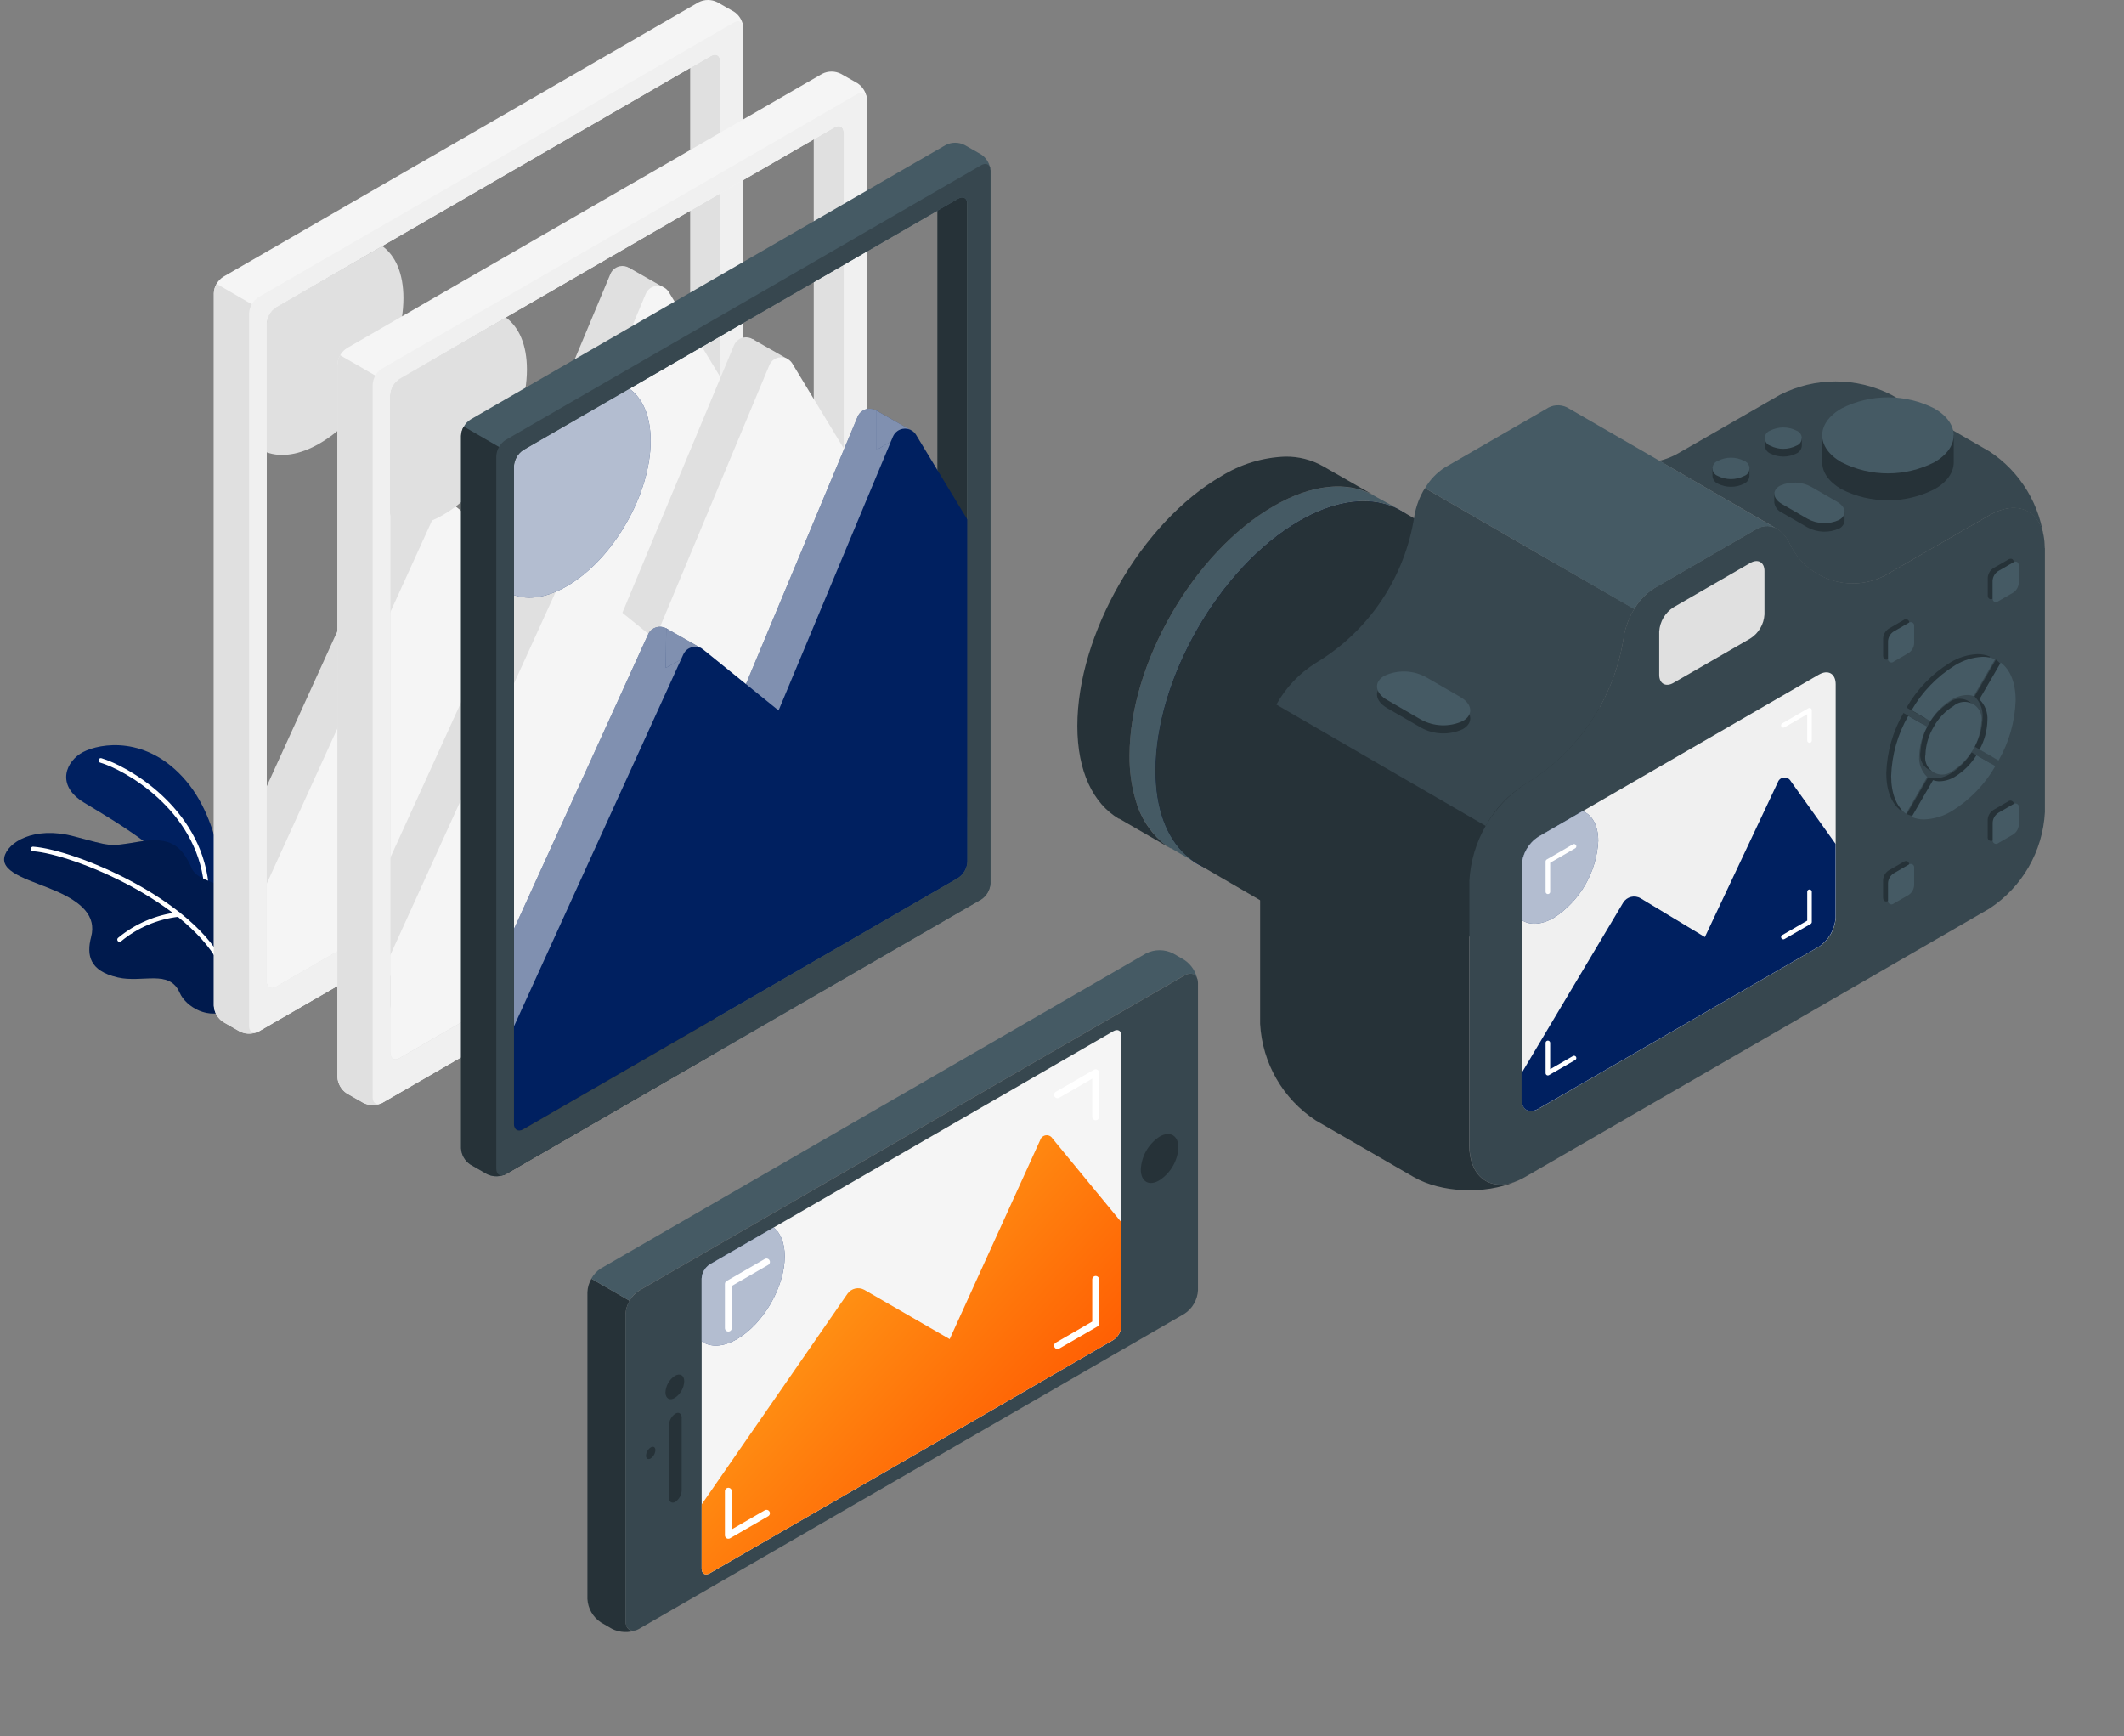 <svg xmlns="http://www.w3.org/2000/svg" width="465" height="380" viewBox="0 0 465 380" fill="none"><rect x="0" y="0" width="465" height="380" fill="#808080" stroke="none"/><g clip-path="url(#clip0_165_2118)"><path d="M49.13 197.525C49.13 197.525 49.273 180.983 40.738 170.926C32.203 160.869 21.888 162.691 18.206 164.606C14.525 166.52 12.036 171.811 18.392 175.681C24.747 179.552 38.167 187.19 40.399 194.035L49.13 197.525Z" fill="#002060"></path><path d="M22.073 166.448C27.575 168.075 43.35 176.896 45.15 193.51" stroke="white" stroke-miterlimit="10" stroke-linecap="round"></path><path d="M41.993 190.123C39.854 185.254 37.437 183.062 30.485 184.225C23.533 185.388 24.562 185.254 16.016 183.031C7.47 180.808 1.619 184.369 0.95 187.653C0.272 191.225 7.234 192.8 12.437 195.116C17.641 197.432 21.199 200.396 19.955 205.08C18.926 209.095 19.564 212.491 25.744 213.943C31.236 215.24 37.056 212.069 39.36 217.329C40.656 220.325 45.787 223.598 50.508 220.798C58.673 212.563 56.379 202.558 51.135 195.96C48.821 193.036 43.278 193.047 41.993 190.123Z" fill="#002060"></path><path opacity="0.2" d="M41.993 190.123C39.854 185.254 37.437 183.062 30.485 184.225C23.533 185.388 24.562 185.254 16.016 183.031C7.47 180.808 1.619 184.369 0.95 187.653C0.272 191.225 7.234 192.8 12.437 195.116C17.641 197.432 21.199 200.396 19.955 205.08C18.926 209.095 19.564 212.491 25.744 213.943C31.236 215.24 37.056 212.069 39.36 217.329C40.656 220.325 45.787 223.598 50.508 220.798C58.673 212.563 56.379 202.558 51.135 195.96C48.821 193.036 43.278 193.047 41.993 190.123Z" fill="black"></path><path d="M7.234 185.831C16.15 186.469 42.25 197.154 48.903 211.74" stroke="white" stroke-miterlimit="10" stroke-linecap="round"></path><path d="M26.176 205.667C29.848 202.62 34.342 200.705 39.082 200.17" stroke="white" stroke-miterlimit="10" stroke-linecap="round"></path><path d="M157.674 153.941L151.092 153.293V8.204L157.674 8.842V153.941Z" fill="#E0E0E0"></path><path d="M133.63 59.971L108.6 119.89L92.146 106.58C90.922 105.592 89.133 105.777 88.135 107.002C87.991 107.188 87.868 107.393 87.765 107.61L50.662 189.094V200.067C50.662 201.385 51.587 201.92 52.718 201.261L67.249 192.862L149.035 145.603C150.249 144.801 151.01 143.483 151.092 142.032V77.49L138.608 59.456C137.713 58.159 135.944 57.83 134.648 58.725C134.196 59.034 133.836 59.466 133.63 59.971Z" fill="#E0E0E0"></path><path d="M58.385 70.851V99.004C61.542 100.157 65.583 99.612 69.975 97.069C80.104 91.212 88.321 76.976 88.321 65.262C88.321 59.847 86.572 55.936 83.683 53.856L60.441 67.238C59.218 68.041 58.447 69.389 58.385 70.851Z" fill="#E0E0E0"></path><path d="M145.272 62.904L137.672 58.581V67.3L145.272 62.904Z" fill="#E0E0E0"></path><path d="M99.448 110.678L91.735 106.303L91.611 114.97L99.448 110.678Z" fill="#E0E0E0"></path><path d="M162.661 5.785C162.672 5.703 162.672 5.61 162.661 5.528C162.425 4.303 161.715 3.232 160.677 2.553L157.057 0.494C155.761 -0.165 154.239 -0.165 152.943 0.494L48.893 60.578C48.286 60.959 47.772 61.494 47.422 62.122C47.052 62.75 46.846 63.45 46.826 64.181V220.119C46.908 221.571 47.669 222.888 48.883 223.691L52.482 225.75C53.613 226.326 54.929 226.398 56.122 225.966L56.266 225.915L56.606 225.75L102.368 199.388L160.666 165.707C161.88 164.914 162.641 163.587 162.723 162.135V6.114C162.682 6.011 162.661 5.898 162.661 5.785ZM157.674 147.096C157.591 148.548 156.83 149.865 155.617 150.668L102.419 181.425L60.441 205.677C59.31 206.336 58.385 205.801 58.385 204.483V70.851C58.467 69.4 59.228 68.082 60.441 67.279L155.607 12.27C156.748 11.601 157.663 12.136 157.663 13.454V147.096H157.674Z" fill="#F5F5F5"></path><path d="M102.419 181.425C102.419 187.735 102.358 193.778 102.327 199.336L56.585 225.791L56.246 225.956L56.102 226.007C54.909 226.439 53.593 226.367 52.461 225.791L48.862 223.732C47.649 222.929 46.888 221.612 46.805 220.16V64.181C46.826 63.45 47.032 62.75 47.402 62.122L55.125 66.6L59.002 68.834C58.621 69.451 58.416 70.161 58.395 70.892V204.535C58.395 205.852 59.321 206.387 60.452 205.729L102.419 181.425Z" fill="#E0E0E0"></path><path d="M141.353 64.356L116.323 124.244L99.869 110.934C98.645 109.946 96.856 110.131 95.858 111.346C95.858 111.346 95.858 111.356 95.848 111.367C95.704 111.552 95.581 111.747 95.478 111.964L58.374 193.469V214.828C58.374 216.135 59.3 216.671 60.431 216.012L74.962 207.622L155.617 160.992C156.83 160.189 157.591 158.872 157.674 157.42V82.503L146.362 63.831C145.477 62.523 143.698 62.184 142.392 63.069C141.929 63.388 141.569 63.831 141.353 64.356Z" fill="#F5F5F5"></path><path d="M162.661 5.785C162.672 5.702 162.672 5.61 162.661 5.527C162.414 4.663 161.633 4.375 160.677 4.93L56.585 65.056C55.361 65.838 54.59 67.176 54.528 68.627V224.576C54.528 225.698 55.207 226.254 56.102 225.986H56.246L56.585 225.822L102.368 199.388L160.666 165.707C161.88 164.914 162.641 163.586 162.723 162.135V6.114C162.682 6.011 162.661 5.898 162.661 5.785ZM157.674 157.39C157.591 158.841 156.83 160.159 155.617 160.961L102.419 191.719L60.441 215.971C59.31 216.629 58.385 216.094 58.385 214.777V70.851C58.467 69.4 59.228 68.082 60.441 67.279L155.607 12.27C156.748 11.601 157.663 12.136 157.663 13.454V157.39H157.674Z" fill="#F0F0F0"></path><path d="M184.73 169.567L178.149 168.919V23.83L184.73 24.468V169.567Z" fill="#E0E0E0"></path><path d="M160.687 75.596L135.656 135.567L119.202 122.257C117.979 121.269 116.179 121.465 115.192 122.69C115.048 122.875 114.924 123.07 114.822 123.287L77.718 204.709V215.682C77.718 217 78.644 217.535 79.775 216.876L94.306 208.477L176.092 161.219C177.305 160.426 178.066 159.098 178.149 157.647V93.106L165.664 75.071C164.769 73.774 163.001 73.445 161.705 74.34C161.252 74.649 160.903 75.092 160.687 75.596Z" fill="#E0E0E0"></path><path d="M85.441 86.477V114.63C88.598 115.783 92.64 115.238 97.031 112.695C107.129 106.838 115.356 92.602 115.356 80.888C115.356 75.473 113.608 71.562 110.718 69.482L87.477 82.864C86.264 83.677 85.503 85.016 85.441 86.477Z" fill="#E0E0E0"></path><path d="M172.328 78.53L164.728 74.207V82.926L172.328 78.53Z" fill="#E0E0E0"></path><path d="M126.504 126.303L118.791 121.928L118.668 130.595L126.504 126.303Z" fill="#E0E0E0"></path><path d="M189.707 21.411C189.718 21.328 189.718 21.236 189.707 21.154C189.461 19.949 188.751 18.899 187.723 18.22L184.103 16.161C182.807 15.502 181.285 15.502 179.989 16.161L75.949 76.204C75.343 76.595 74.839 77.12 74.479 77.748C74.108 78.376 73.903 79.086 73.882 79.807V235.745C73.965 237.196 74.725 238.524 75.939 239.317L79.538 241.376C80.669 241.952 81.986 242.034 83.179 241.592L83.323 241.54L83.662 241.376L129.424 214.962L187.723 181.281C188.936 180.489 189.697 179.161 189.779 177.709V21.74C189.738 21.637 189.718 21.524 189.707 21.411ZM184.73 162.722C184.648 164.173 183.887 165.501 182.673 166.294L129.476 197.051L87.498 221.303C86.367 221.962 85.441 221.427 85.441 220.109V86.477C85.523 85.025 86.284 83.708 87.498 82.905L182.663 27.896C183.805 27.227 184.72 27.762 184.72 29.08V162.722H184.73Z" fill="#F5F5F5"></path><path d="M129.476 197.051C129.476 203.361 129.414 209.404 129.383 214.962L83.641 241.417L83.302 241.582L83.158 241.633C81.965 242.076 80.649 241.993 79.518 241.417L75.918 239.358C74.705 238.566 73.944 237.238 73.862 235.786V79.807C73.882 79.086 74.088 78.376 74.458 77.748L82.181 82.216L86.058 84.449C85.678 85.067 85.472 85.777 85.451 86.508V220.109C85.451 221.427 86.377 221.962 87.508 221.303L129.476 197.051Z" fill="#E0E0E0"></path><path d="M168.41 79.981L143.379 139.901L126.925 126.591C125.691 125.603 123.902 125.798 122.905 127.023C122.761 127.209 122.637 127.414 122.534 127.62L85.431 209.095V230.402C85.431 231.71 86.356 232.245 87.487 231.586L101.988 223.197L182.642 176.567C183.856 175.774 184.617 174.446 184.699 172.995V98.129L173.387 79.456C172.492 78.149 170.724 77.82 169.418 78.705C168.965 79.024 168.616 79.467 168.41 79.981Z" fill="#F5F5F5"></path><path d="M189.707 21.411C189.718 21.328 189.718 21.236 189.707 21.153C189.461 20.289 188.679 20.001 187.723 20.556L83.641 80.682C82.418 81.464 81.646 82.802 81.585 84.254V240.202C81.585 241.324 82.263 241.88 83.158 241.612H83.302L83.641 241.448L129.424 215.014L187.723 181.333C188.936 180.54 189.697 179.212 189.779 177.761V21.74C189.738 21.637 189.718 21.524 189.707 21.411ZM184.73 173.016C184.648 174.467 183.887 175.795 182.673 176.587L129.476 207.345L87.498 231.597C86.367 232.255 85.441 231.72 85.441 230.403V86.477C85.523 85.025 86.284 83.708 87.498 82.905L182.663 27.896C183.805 27.227 184.72 27.762 184.72 29.079V173.016H184.73Z" fill="#F0F0F0"></path><path d="M211.797 185.183L205.215 184.534V39.445L211.797 40.084V185.183Z" fill="#263238"></path><path d="M187.753 91.212L162.723 151.132L146.269 137.822C145.045 136.834 143.256 137.019 142.258 138.244C142.114 138.429 141.991 138.635 141.888 138.851L104.785 220.326V231.299C104.785 232.616 105.71 233.151 106.841 232.493L121.372 224.093L203.158 176.835C204.372 176.042 205.133 174.714 205.215 173.263V108.722L192.731 90.687C191.836 89.39 190.067 89.061 188.772 89.957C188.319 90.265 187.969 90.708 187.753 91.212Z" fill="#002060"></path><path d="M112.508 102.092V130.246C115.665 131.398 119.706 130.853 124.098 128.31C134.227 122.453 142.444 108.217 142.444 96.503C142.444 91.089 140.695 87.177 137.806 85.098L114.565 98.479C113.341 99.282 112.57 100.631 112.508 102.092Z" fill="#002060"></path><path opacity="0.5" d="M187.753 91.212L162.723 151.132L146.269 137.822C145.045 136.834 143.256 137.019 142.258 138.244C142.114 138.429 141.991 138.635 141.888 138.851L104.785 220.326V231.299C104.785 232.616 105.71 233.151 106.841 232.493L121.372 224.093L203.158 176.835C204.372 176.042 205.133 174.714 205.215 173.263V108.722L192.731 90.687C191.836 89.39 190.067 89.061 188.772 89.957C188.319 90.265 187.969 90.708 187.753 91.212Z" fill="white"></path><path d="M199.395 94.146L191.795 89.822V98.541L199.395 94.146Z" fill="#002060"></path><path d="M153.571 141.919L145.858 137.544L145.734 146.211L153.571 141.919Z" fill="#002060"></path><path opacity="0.5" d="M199.395 94.146L191.795 89.822V98.541L199.395 94.146Z" fill="white"></path><path opacity="0.5" d="M153.571 141.919L145.858 137.544L145.734 146.211L153.571 141.919Z" fill="white"></path><path d="M216.774 37.026C216.784 36.944 216.784 36.851 216.774 36.769C216.537 35.554 215.828 34.484 214.789 33.794L211.169 31.735C209.874 31.076 208.352 31.076 207.056 31.735L103.016 91.819C102.409 92.2 101.895 92.735 101.545 93.363C101.175 93.991 100.969 94.691 100.949 95.422V251.36C101.031 252.812 101.792 254.14 103.006 254.932L106.605 256.991C107.736 257.567 109.052 257.64 110.245 257.207L110.389 257.156L110.729 256.991L156.491 230.578L214.789 196.897C216.003 196.104 216.764 194.776 216.846 193.325V37.356C216.805 37.253 216.784 37.139 216.774 37.026ZM211.797 178.337C211.714 179.789 210.953 181.117 209.74 181.909L156.542 212.667L114.564 236.918C113.433 237.577 112.508 237.042 112.508 235.724V102.092C112.59 100.641 113.351 99.323 114.564 98.52L209.73 43.511C210.871 42.842 211.786 43.377 211.786 44.695V178.337H211.797Z" fill="#455A64"></path><path d="M156.543 212.667C156.543 218.977 156.481 225.019 156.45 230.577L110.708 257.032L110.369 257.197H110.225C109.032 257.629 107.716 257.557 106.584 256.981L102.985 254.922C101.772 254.129 101.011 252.801 100.928 251.35V95.422C100.949 94.691 101.155 93.991 101.525 93.363L109.248 97.831L113.125 100.064C112.744 100.682 112.539 101.392 112.518 102.123V235.724C112.518 237.042 113.444 237.577 114.575 236.918L156.543 212.667Z" fill="#263238"></path><path opacity="0.7" d="M112.508 102.092V130.246C115.665 131.398 119.706 130.853 124.098 128.31C134.227 122.453 142.444 108.217 142.444 96.503C142.444 91.089 140.695 87.177 137.806 85.098L114.565 98.479C113.341 99.282 112.57 100.631 112.508 102.092Z" fill="white"></path><path d="M195.477 95.597L170.446 155.517L153.992 142.207C152.758 141.219 150.959 141.404 149.971 142.639C149.827 142.824 149.704 143.02 149.601 143.236L112.498 224.71V246.018C112.498 247.326 113.423 247.861 114.554 247.202L129.085 238.813L209.74 192.182C210.954 191.38 211.715 190.062 211.797 188.611V113.745L200.485 95.072C199.6 93.765 197.821 93.425 196.515 94.321C196.053 94.64 195.693 95.083 195.477 95.597Z" fill="#002060"></path><path d="M216.774 37.026C216.784 36.944 216.784 36.851 216.774 36.769C216.527 35.904 215.746 35.616 214.789 36.172L110.708 96.297C109.484 97.079 108.713 98.417 108.651 99.869V255.817C108.651 256.939 109.33 257.495 110.225 257.228L110.369 257.176L110.708 257.011L156.491 230.577L214.789 196.897C216.003 196.104 216.764 194.776 216.846 193.325V37.355C216.805 37.252 216.784 37.139 216.774 37.026ZM211.797 188.631C211.715 190.082 210.954 191.41 209.74 192.203L156.543 222.96L114.564 247.212C113.433 247.871 112.508 247.335 112.508 246.018V102.092C112.59 100.641 113.351 99.323 114.564 98.52L209.73 43.511C210.871 42.842 211.786 43.377 211.786 44.695V188.631H211.797Z" fill="#37474F"></path><path d="M136.952 287.676V354.822C136.952 356.52 137.98 357.303 139.41 356.778C137.651 357.478 135.677 357.385 133.98 356.541L131.563 355.141C129.815 353.998 128.715 352.084 128.602 349.994V282.849C128.643 281.819 128.941 280.811 129.466 279.915L137.826 284.743C137.291 285.628 136.983 286.637 136.952 287.676Z" fill="#263238"></path><path d="M250.895 208.703C252.757 207.756 254.968 207.756 256.829 208.703L259.256 210.103C260.84 211.143 261.899 212.821 262.176 214.694C261.94 213.212 260.716 212.687 259.256 213.531L139.873 282.499C139.009 283.054 138.299 283.816 137.816 284.712L129.455 279.884C129.949 278.988 130.658 278.227 131.512 277.671L250.895 208.703Z" fill="#455A64"></path><path d="M136.952 287.676V354.822C136.952 356.716 138.279 357.488 139.924 356.541L259.307 287.573C261.056 286.431 262.156 284.516 262.269 282.427V215.25C262.269 213.356 260.942 212.595 259.307 213.542L139.924 282.509C138.166 283.652 137.055 285.577 136.952 287.676Z" fill="#37474F"></path><path d="M243.728 225.729C244.756 225.153 245.507 225.616 245.507 226.759V290.229C245.445 291.485 244.776 292.628 243.728 293.317L155.391 344.374C154.362 344.94 153.612 344.477 153.612 343.345V279.864C153.673 278.608 154.342 277.465 155.391 276.776L243.728 225.729Z" fill="#F5F5F5"></path><path d="M141.425 318.64C141.467 317.909 141.847 317.24 142.454 316.828C143.03 316.499 143.482 316.766 143.482 317.436C143.441 318.166 143.061 318.835 142.454 319.247C141.898 319.577 141.425 319.309 141.425 318.64Z" fill="#263238"></path><path d="M249.754 256.003C249.887 253.079 251.42 250.403 253.867 248.797C256.14 247.48 257.981 248.55 257.981 251.185C257.826 254.088 256.294 256.734 253.867 258.329C251.595 259.739 249.754 258.669 249.754 256.003Z" fill="#263238"></path><path d="M145.683 304.785C145.755 303.323 146.516 301.974 147.74 301.161C148.891 300.492 149.796 301.038 149.796 302.366C149.724 303.827 148.963 305.176 147.74 305.989C146.619 306.658 145.683 306.112 145.683 304.785Z" fill="#263238"></path><path d="M147.853 309.437C148.614 308.985 149.241 309.437 149.241 310.343V326.226C149.2 327.235 148.686 328.172 147.853 328.748C147.082 329.191 146.454 328.748 146.454 327.832V311.959C146.485 310.94 147.01 310.004 147.853 309.437Z" fill="#263238"></path><path d="M153.612 279.863V293.615C155.524 294.953 158.28 294.902 161.345 293.121C167.114 289.796 171.793 281.685 171.793 275.015C171.793 272.081 170.878 269.868 169.376 268.694L155.391 276.775C154.342 277.465 153.673 278.607 153.612 279.863Z" fill="#002060"></path><path opacity="0.7" d="M153.612 279.863V293.615C155.524 294.953 158.28 294.902 161.345 293.121C167.114 289.796 171.793 281.685 171.793 275.015C171.793 272.081 170.878 269.868 169.376 268.694L155.391 276.775C154.342 277.465 153.673 278.607 153.612 279.863Z" fill="white"></path><path d="M245.507 267.553L230.441 249.24C230.03 248.53 229.125 248.283 228.415 248.695C228.405 248.695 228.395 248.705 228.384 248.715C228.055 248.911 227.808 249.23 227.706 249.6L207.909 293.122L189.245 282.344C187.98 281.644 186.396 281.994 185.553 283.168L153.612 329.304V343.334C153.612 344.477 154.403 344.94 155.391 344.364L243.728 293.307C244.776 292.618 245.445 291.475 245.507 290.219V267.553Z" fill="url(#paint0_linear_165_2118)"></path><path d="M159.453 290.713V281.057L167.803 276.229" stroke="white" stroke-width="1.5" stroke-linecap="round" stroke-linejoin="round"></path><path d="M159.453 326.411V336.067L167.803 331.239" stroke="white" stroke-width="1.5" stroke-linecap="round" stroke-linejoin="round"></path><path d="M231.521 239.636L239.871 234.809V244.464" stroke="white" stroke-width="1.5" stroke-linecap="round" stroke-linejoin="round"></path><path d="M239.871 280.059V289.714L231.521 294.542" stroke="white" stroke-width="1.5" stroke-linecap="round" stroke-linejoin="round"></path><path d="M310.232 128.99C310.232 149.114 296.185 173.561 278.744 183.659C271.504 187.849 264.85 188.878 259.544 187.2C255.42 183.433 252.973 177.123 252.973 168.754C252.973 148.661 267.02 124.203 284.482 114.084C291.711 109.915 298.375 108.886 303.692 110.554C307.795 114.352 310.232 120.631 310.232 128.99Z" fill="#002060"></path><path d="M315.95 132.315C315.95 152.418 301.902 176.855 284.461 186.912C275.874 191.863 268.11 192.409 262.423 189.269L261.95 189.002C261.076 188.466 260.264 187.849 259.513 187.139C255.389 183.371 252.942 177.061 252.942 168.692C252.942 148.599 266.989 124.142 284.451 114.023C291.68 109.854 298.344 108.825 303.661 110.492C304.545 110.76 305.409 111.11 306.222 111.552L306.366 111.635L307.26 112.149C312.68 115.649 315.95 122.567 315.95 132.315Z" fill="#002060"></path><path d="M301.44 108.856L300.483 108.31C294.848 105.346 287.186 105.932 278.764 110.812C261.333 120.858 247.286 145.306 247.286 165.409C247.245 168.755 247.707 172.09 248.664 175.301C249.672 178.77 251.636 181.889 254.33 184.298C254.937 184.813 255.585 185.276 256.263 185.688H256.376L256.52 185.78L257.055 186.079L261.991 188.94C261.117 188.405 260.305 187.787 259.554 187.077C255.43 183.31 252.983 177 252.983 168.631C252.983 148.538 267.03 124.08 284.492 113.962C291.722 109.793 298.385 108.763 303.702 110.431C304.586 110.698 305.45 111.048 306.263 111.491L301.46 108.866L301.44 108.856Z" fill="#455A64"></path><path d="M254.289 184.288C254.896 184.802 255.544 185.266 256.222 185.677L245.064 179.223H244.941C239.336 175.898 235.861 168.868 235.861 158.914C235.861 138.821 249.908 114.363 267.349 104.244C271.576 101.609 276.419 100.127 281.397 99.952C284.276 99.911 287.114 100.631 289.624 102.041L300.545 108.29C294.91 105.325 287.248 105.912 278.826 110.791C261.333 120.848 247.286 145.295 247.286 165.399C247.245 168.744 247.707 172.079 248.664 175.291C249.641 178.77 251.595 181.889 254.299 184.288H254.289Z" fill="#263238"></path><path d="M350.277 152.171C350.277 172.275 336.229 196.712 318.788 206.841C314.562 209.476 309.718 210.968 304.741 211.154C301.882 211.185 299.074 210.464 296.576 209.074L262.444 189.249L261.971 188.981C261.097 188.446 260.284 187.828 259.534 187.118C255.41 183.351 252.962 177.041 252.962 168.672C252.962 148.579 267.01 124.121 284.472 114.002C291.701 109.833 298.365 108.804 303.682 110.472C304.566 110.739 305.43 111.089 306.242 111.532L306.386 111.614L307.281 112.129L341.073 131.635C346.78 135.012 350.277 142.083 350.277 152.161V152.171Z" fill="#263238"></path><path d="M331.787 258.649C325.041 261.49 315.559 261.129 309.481 257.63L288.081 245.277C280.872 240.573 276.347 232.709 275.874 224.114V166.315C275.885 164.791 276.07 163.278 276.419 161.796C276.533 161.281 276.666 160.777 276.82 160.231V160.087C276.964 159.614 277.119 159.161 277.294 158.697C277.468 158.234 277.767 157.493 278.024 156.896L278.6 155.681L279.258 154.498L279.402 154.22L325.226 180.777C323.025 184.421 321.781 188.57 321.637 192.821V250.62C321.688 257.537 326.048 260.8 331.776 258.649H331.787Z" fill="#263238"></path><path d="M447.684 119.952V177.751C447.232 186.356 442.696 194.221 435.477 198.915L333.916 257.619L333.648 257.763C333.453 257.887 333.237 258 333.021 258.093L332.332 258.422L331.787 258.638C326.059 260.79 321.688 257.527 321.688 250.579V192.78C322.172 184.185 326.707 176.32 333.905 171.616C345.577 164.616 353.506 152.748 355.501 139.284C355.881 137.153 356.663 135.115 357.794 133.272C358.864 131.44 360.355 129.886 362.144 128.743L384.285 115.938C385.622 115.011 387.35 114.877 388.81 115.577L389.242 115.824C390.424 116.689 391.36 117.863 391.946 119.211C395.71 126.777 404.883 129.855 412.432 126.087L413.254 125.634L435.426 112.839C441.853 109.123 447.118 111.81 447.602 118.82C447.633 119.252 447.653 119.613 447.653 119.963L447.684 119.952Z" fill="#37474F"></path><path d="M333.113 119.077L311.95 106.849C310.808 108.691 310.037 110.729 309.656 112.86C307.631 126.304 299.712 138.141 288.061 145.12C284.461 147.375 281.489 150.504 279.433 154.23L325.257 180.788C327.303 177.051 330.275 173.912 333.885 171.668C345.577 164.668 353.516 152.779 355.511 139.284C355.892 137.153 356.673 135.115 357.805 133.272L333.113 119.088V119.077Z" fill="#37474F"></path><path d="M435.477 98.778L414.077 86.426C406.405 82.514 397.335 82.514 389.674 86.426L367.451 99.2C366.145 99.962 364.725 100.528 363.255 100.868L363.923 101.238L388.769 115.608L389.201 115.855C390.383 116.72 391.319 117.894 391.905 119.242C395.669 126.808 404.842 129.886 412.39 126.118L413.213 125.665L435.385 112.87C441.812 109.154 447.077 111.841 447.561 118.851C446.81 110.657 442.347 103.256 435.467 98.758L435.477 98.778Z" fill="#37474F"></path><path d="M363.985 101.249L363.317 100.878L343.407 89.37L343.017 89.154C341.556 88.454 339.839 88.588 338.502 89.514L316.341 102.309C314.551 103.452 313.05 105.016 311.991 106.859L333.124 119.088L357.763 133.334C358.833 131.502 360.324 129.947 362.113 128.805L384.254 116C385.591 115.073 387.319 114.939 388.779 115.639L363.985 101.269V101.249Z" fill="#455A64"></path><path d="M366.371 132.933L383.164 123.236C384.851 122.248 386.29 123.051 386.29 124.986V134.487C386.167 136.649 385.005 138.625 383.164 139.778L366.371 149.475C364.684 150.463 363.245 149.66 363.245 147.725V138.224C363.389 136.062 364.54 134.096 366.371 132.933Z" fill="#E0E0E0"></path><path d="M303.085 149.69C300.71 151.049 300.977 153.427 303.661 154.981L311.075 159.263C313.904 160.838 317.318 160.962 320.249 159.603C322.634 158.244 322.367 155.866 319.673 154.312L312.258 150.02C309.43 148.455 306.016 148.331 303.085 149.69Z" fill="#263238"></path><path d="M303.085 147.921C300.71 149.279 300.977 151.667 303.661 153.211L311.075 157.504C313.904 159.069 317.318 159.192 320.249 157.833C322.634 156.475 322.367 154.097 319.673 152.542L312.258 148.26C309.43 146.685 306.016 146.562 303.085 147.921Z" fill="#455A64"></path><path d="M403.845 112.026L401.644 111.46L396.584 108.536C394.456 107.363 391.885 107.26 389.674 108.269H389.581L388.44 107.97V109.998C388.573 110.976 389.211 111.82 390.106 112.211L395.69 115.433C397.829 116.596 400.4 116.699 402.621 115.701C403.31 115.381 403.773 114.712 403.824 113.951V112.015H403.845V112.026Z" fill="#263238"></path><path d="M389.674 106.323C387.874 107.373 388.111 109.154 390.106 110.317L395.69 113.549C397.829 114.733 400.4 114.836 402.621 113.817C404.4 112.788 404.184 110.986 402.168 109.823L396.584 106.591C394.456 105.417 391.885 105.314 389.674 106.323Z" fill="#455A64"></path><path d="M423.425 95.278C417.059 92.097 409.573 92.097 403.217 95.278H398.929V101.197C398.929 103.338 400.338 105.459 403.145 107.085C409.542 110.338 417.111 110.338 423.507 107.085C426.315 105.52 427.723 103.338 427.723 101.197V95.278H423.435H423.425Z" fill="#263238"></path><path d="M403.135 89.411C397.52 92.664 397.52 97.924 403.135 101.177C409.531 104.43 417.1 104.43 423.497 101.177C429.112 97.924 429.112 92.664 423.497 89.411C417.1 86.159 409.531 86.159 403.135 89.411Z" fill="#455A64"></path><path d="M381.724 102.525C379.976 101.681 377.94 101.681 376.202 102.525H374.906V104.213C374.968 104.944 375.421 105.582 376.089 105.88C377.889 106.786 380.017 106.786 381.817 105.88C382.485 105.582 382.938 104.954 383 104.223V102.525H381.724Z" fill="#263238"></path><path d="M394.466 97.605V95.906H393.191C391.443 95.062 389.406 95.062 387.668 95.906H386.373V97.605C386.434 98.336 386.887 98.974 387.555 99.262C389.355 100.168 391.484 100.168 393.283 99.262C393.952 98.974 394.404 98.336 394.466 97.605Z" fill="#263238"></path><path d="M376.099 100.878C375.184 101.187 374.701 102.186 375.009 103.102C375.184 103.617 375.585 104.018 376.099 104.193C377.899 105.099 380.028 105.099 381.827 104.193C382.742 103.884 383.226 102.886 382.917 101.97C382.742 101.455 382.341 101.053 381.827 100.878C380.028 99.952 377.899 99.952 376.099 100.878Z" fill="#455A64"></path><path d="M387.545 94.249C386.63 94.558 386.146 95.556 386.455 96.472C386.63 96.987 387.031 97.388 387.545 97.563C389.345 98.469 391.473 98.469 393.273 97.563C394.188 97.254 394.672 96.256 394.363 95.34C394.188 94.825 393.787 94.424 393.273 94.249C391.473 93.343 389.345 93.343 387.545 94.249Z" fill="#455A64"></path><path d="M432.31 163.433C433.39 161.467 433.986 159.285 434.038 157.041C434.161 155.321 433.513 153.644 432.279 152.45L436.958 144.39C439.066 145.954 440.218 148.847 440.218 152.666C440.074 157.288 438.789 161.806 436.475 165.821L432.31 163.433Z" fill="#263238"></path><path d="M420.196 178.75C419.25 178.75 418.304 178.575 417.429 178.204L422.109 170.154C422.582 170.309 423.075 170.391 423.579 170.391C424.772 170.35 425.934 170 426.952 169.372C428.855 168.199 430.459 166.593 431.631 164.688L435.755 167.077C433.441 171.081 430.171 174.457 426.253 176.907C424.433 178.039 422.345 178.678 420.196 178.75Z" fill="#263238"></path><path d="M416.216 177.494C414.108 175.929 412.956 173.037 412.956 169.228C413.11 164.596 414.396 160.067 416.72 156.062L420.854 158.451C419.764 160.417 419.167 162.609 419.106 164.853C418.982 166.572 419.63 168.25 420.864 169.444L416.216 177.494Z" fill="#263238"></path><path d="M432.701 157.421C432.464 161.723 430.191 165.656 426.582 168.013C425.039 169.382 422.684 169.238 421.317 167.704C420.535 166.829 420.216 165.635 420.453 164.482C420.71 160.179 422.983 156.237 426.582 153.88C428.124 152.521 430.49 152.675 431.847 154.219C432.618 155.094 432.937 156.278 432.701 157.421Z" fill="#263238"></path><path d="M417.388 154.889C419.692 150.874 422.962 147.498 426.89 145.058C428.711 143.926 430.788 143.278 432.927 143.185C433.873 143.175 434.809 143.36 435.673 143.731L430.994 151.79C430.531 151.626 430.037 151.533 429.544 151.543C428.351 151.585 427.189 151.935 426.17 152.573C424.247 153.726 422.643 155.342 421.491 157.256L417.388 154.879V154.889Z" fill="#263238"></path><path d="M413.47 190.536L416.761 188.642C417.429 188.251 417.974 188.56 417.974 189.342V193.14C417.933 194.005 417.481 194.787 416.761 195.261L413.47 197.155C412.802 197.546 412.257 197.237 412.257 196.455V192.656C412.298 191.792 412.75 191.009 413.47 190.536Z" fill="#263238"></path><path d="M436.382 177.308L439.673 175.404C440.012 175.146 440.485 175.218 440.743 175.558C440.866 175.723 440.917 175.929 440.887 176.124V179.892C440.845 180.746 440.393 181.528 439.673 182.002L436.382 183.906C436.063 184.174 435.59 184.122 435.323 183.814C435.179 183.649 435.128 183.422 435.159 183.206V179.429C435.2 178.574 435.652 177.792 436.372 177.318L436.382 177.308Z" fill="#263238"></path><path d="M413.47 137.617L416.761 135.712C417.08 135.445 417.553 135.496 417.82 135.805C417.964 135.97 418.016 136.196 417.985 136.412V140.211C417.944 141.075 417.491 141.858 416.771 142.331L413.48 144.225C412.812 144.627 412.267 144.307 412.267 143.525V139.727C412.308 138.872 412.761 138.09 413.48 137.617H413.47Z" fill="#263238"></path><path d="M436.382 124.368L439.673 122.474C440.341 122.083 440.886 122.392 440.886 123.174V126.972C440.845 127.837 440.393 128.619 439.673 129.093L436.382 130.987C435.714 131.378 435.169 131.069 435.169 130.287V126.488C435.21 125.624 435.662 124.841 436.382 124.368Z" fill="#263238"></path><path d="M401.88 149.783V200.881C401.736 203.464 400.379 205.822 398.209 207.242L336.816 242.714C334.79 243.887 333.144 242.93 333.144 240.604V189.496C333.278 186.912 334.646 184.555 336.816 183.155L398.209 147.663C400.225 146.51 401.88 147.446 401.88 149.783Z" fill="#F0F0F0"></path><path d="M340.219 200.881C345.937 197.154 349.536 190.906 349.896 184.092C349.896 180.684 348.59 178.41 346.492 177.545L336.816 183.155C334.646 184.565 333.288 186.922 333.144 189.496V201.395C334.903 202.569 337.422 202.486 340.209 200.881H340.219Z" fill="#002060"></path><path opacity="0.7" d="M340.219 200.881C345.937 197.154 349.536 190.906 349.896 184.092C349.896 180.684 348.59 178.41 346.492 177.545L336.816 183.155C334.646 184.565 333.288 186.922 333.144 189.496V201.395C334.903 202.569 337.422 202.486 340.209 200.881H340.219Z" fill="white"></path><path d="M392.059 171.009C391.648 170.247 390.702 169.969 389.941 170.371C389.591 170.556 389.324 170.875 389.201 171.256L373.24 205.112L359.193 196.64C357.877 195.848 356.159 196.27 355.357 197.577L333.113 234.891V240.594C333.113 242.92 334.748 243.878 336.785 242.704L398.178 207.232C400.328 205.812 401.685 203.465 401.85 200.891V184.72L392.059 171.009Z" fill="#002060"></path><path d="M344.6 185.255L338.872 188.569V195.199" stroke="white" stroke-linecap="round" stroke-linejoin="round"></path><path d="M338.872 228.282V234.901L344.6 231.597" stroke="white" stroke-linecap="round" stroke-linejoin="round"></path><path d="M390.424 158.779L396.152 155.465V162.094" stroke="white" stroke-linecap="round" stroke-linejoin="round"></path><path d="M396.152 195.199V201.808L390.424 205.112" stroke="white" stroke-linecap="round" stroke-linejoin="round"></path><path d="M433.369 164.081C434.449 162.115 435.045 159.923 435.097 157.679C435.22 155.96 434.572 154.282 433.338 153.088L438.017 145.038C440.125 146.603 441.277 149.495 441.277 153.304C441.123 157.936 439.838 162.455 437.534 166.469L433.369 164.081Z" fill="#455A64"></path><path d="M421.255 179.367C420.309 179.377 419.383 179.202 418.509 178.832L423.188 170.772C423.651 170.936 424.145 171.019 424.638 171.019C425.841 170.988 427.014 170.627 428.022 169.989C429.924 168.816 431.528 167.21 432.701 165.306L436.835 167.694C434.531 171.708 431.261 175.085 427.333 177.524C425.492 178.657 423.404 179.284 421.245 179.367H421.255Z" fill="#455A64"></path><path d="M417.275 178.132C415.167 176.567 414.026 173.664 414.026 169.855C414.169 165.234 415.455 160.715 417.769 156.7L421.903 159.078C420.813 161.044 420.216 163.237 420.155 165.481C420.031 167.2 420.679 168.878 421.913 170.072L417.265 178.132H417.275Z" fill="#455A64"></path><path d="M433.76 158.018C433.523 162.331 431.251 166.263 427.641 168.62C426.088 169.979 423.744 169.825 422.386 168.281C421.635 167.426 421.317 166.274 421.533 165.152C421.605 163.021 422.222 160.941 423.332 159.119C424.35 157.246 425.841 155.671 427.651 154.559C429.204 153.201 431.559 153.355 432.917 154.909C433.678 155.784 433.996 156.958 433.77 158.09V158.008L433.76 158.018Z" fill="#455A64"></path><path d="M418.499 155.465C420.802 151.451 424.073 148.075 428.001 145.635C429.821 144.513 431.899 143.875 434.038 143.772C434.973 143.762 435.909 143.937 436.773 144.307L432.094 152.367C431.621 152.213 431.138 152.13 430.644 152.13C429.451 152.172 428.289 152.522 427.271 153.149C425.368 154.323 423.764 155.929 422.592 157.833L418.499 155.455V155.465Z" fill="#455A64"></path><path d="M414.55 191.184L417.83 189.28C418.149 189.012 418.622 189.063 418.89 189.372C419.034 189.537 419.085 189.763 419.054 189.98V193.778C419.013 194.643 418.561 195.425 417.841 195.898L414.56 197.792C414.241 198.06 413.768 198.009 413.501 197.7C413.357 197.535 413.306 197.309 413.336 197.093V193.294C413.378 192.44 413.83 191.657 414.55 191.184Z" fill="#455A64"></path><path d="M437.462 177.936L440.743 176.042C441.061 175.775 441.534 175.826 441.802 176.135C441.946 176.3 441.997 176.526 441.966 176.742V180.541C441.925 181.395 441.473 182.177 440.753 182.651L437.472 184.555C437.143 184.823 436.66 184.761 436.403 184.432C436.269 184.267 436.218 184.061 436.249 183.855V180.057C436.29 179.192 436.752 178.4 437.483 177.936H437.462Z" fill="#455A64"></path><path d="M414.55 138.244L417.83 136.35C418.149 136.082 418.622 136.134 418.89 136.443C419.034 136.607 419.085 136.834 419.054 137.05V140.828C419.013 141.682 418.561 142.464 417.841 142.938L414.56 144.842C414.241 145.11 413.768 145.058 413.501 144.75C413.357 144.585 413.306 144.358 413.336 144.142V140.364C413.378 139.5 413.83 138.718 414.55 138.244Z" fill="#455A64"></path><path d="M437.462 125.006L440.743 123.102C441.411 122.711 441.956 123.02 441.956 123.802V127.6C441.915 128.465 441.462 129.247 440.743 129.721L437.462 131.615C436.773 132.006 436.228 131.697 436.228 130.915V127.116C436.279 126.252 436.732 125.469 437.462 125.006Z" fill="#455A64"></path></g><defs><linearGradient id="paint0_linear_165_2118" x1="169.234" y1="265.155" x2="231.544" y2="322.591" gradientUnits="userSpaceOnUse"><stop stop-color="#FFA71B"></stop><stop offset="1" stop-color="#FF5500"></stop></linearGradient><clipPath id="clip0_165_2118"><rect width="464" height="380" fill="white" transform="translate(0.909)"></rect></clipPath></defs></svg>